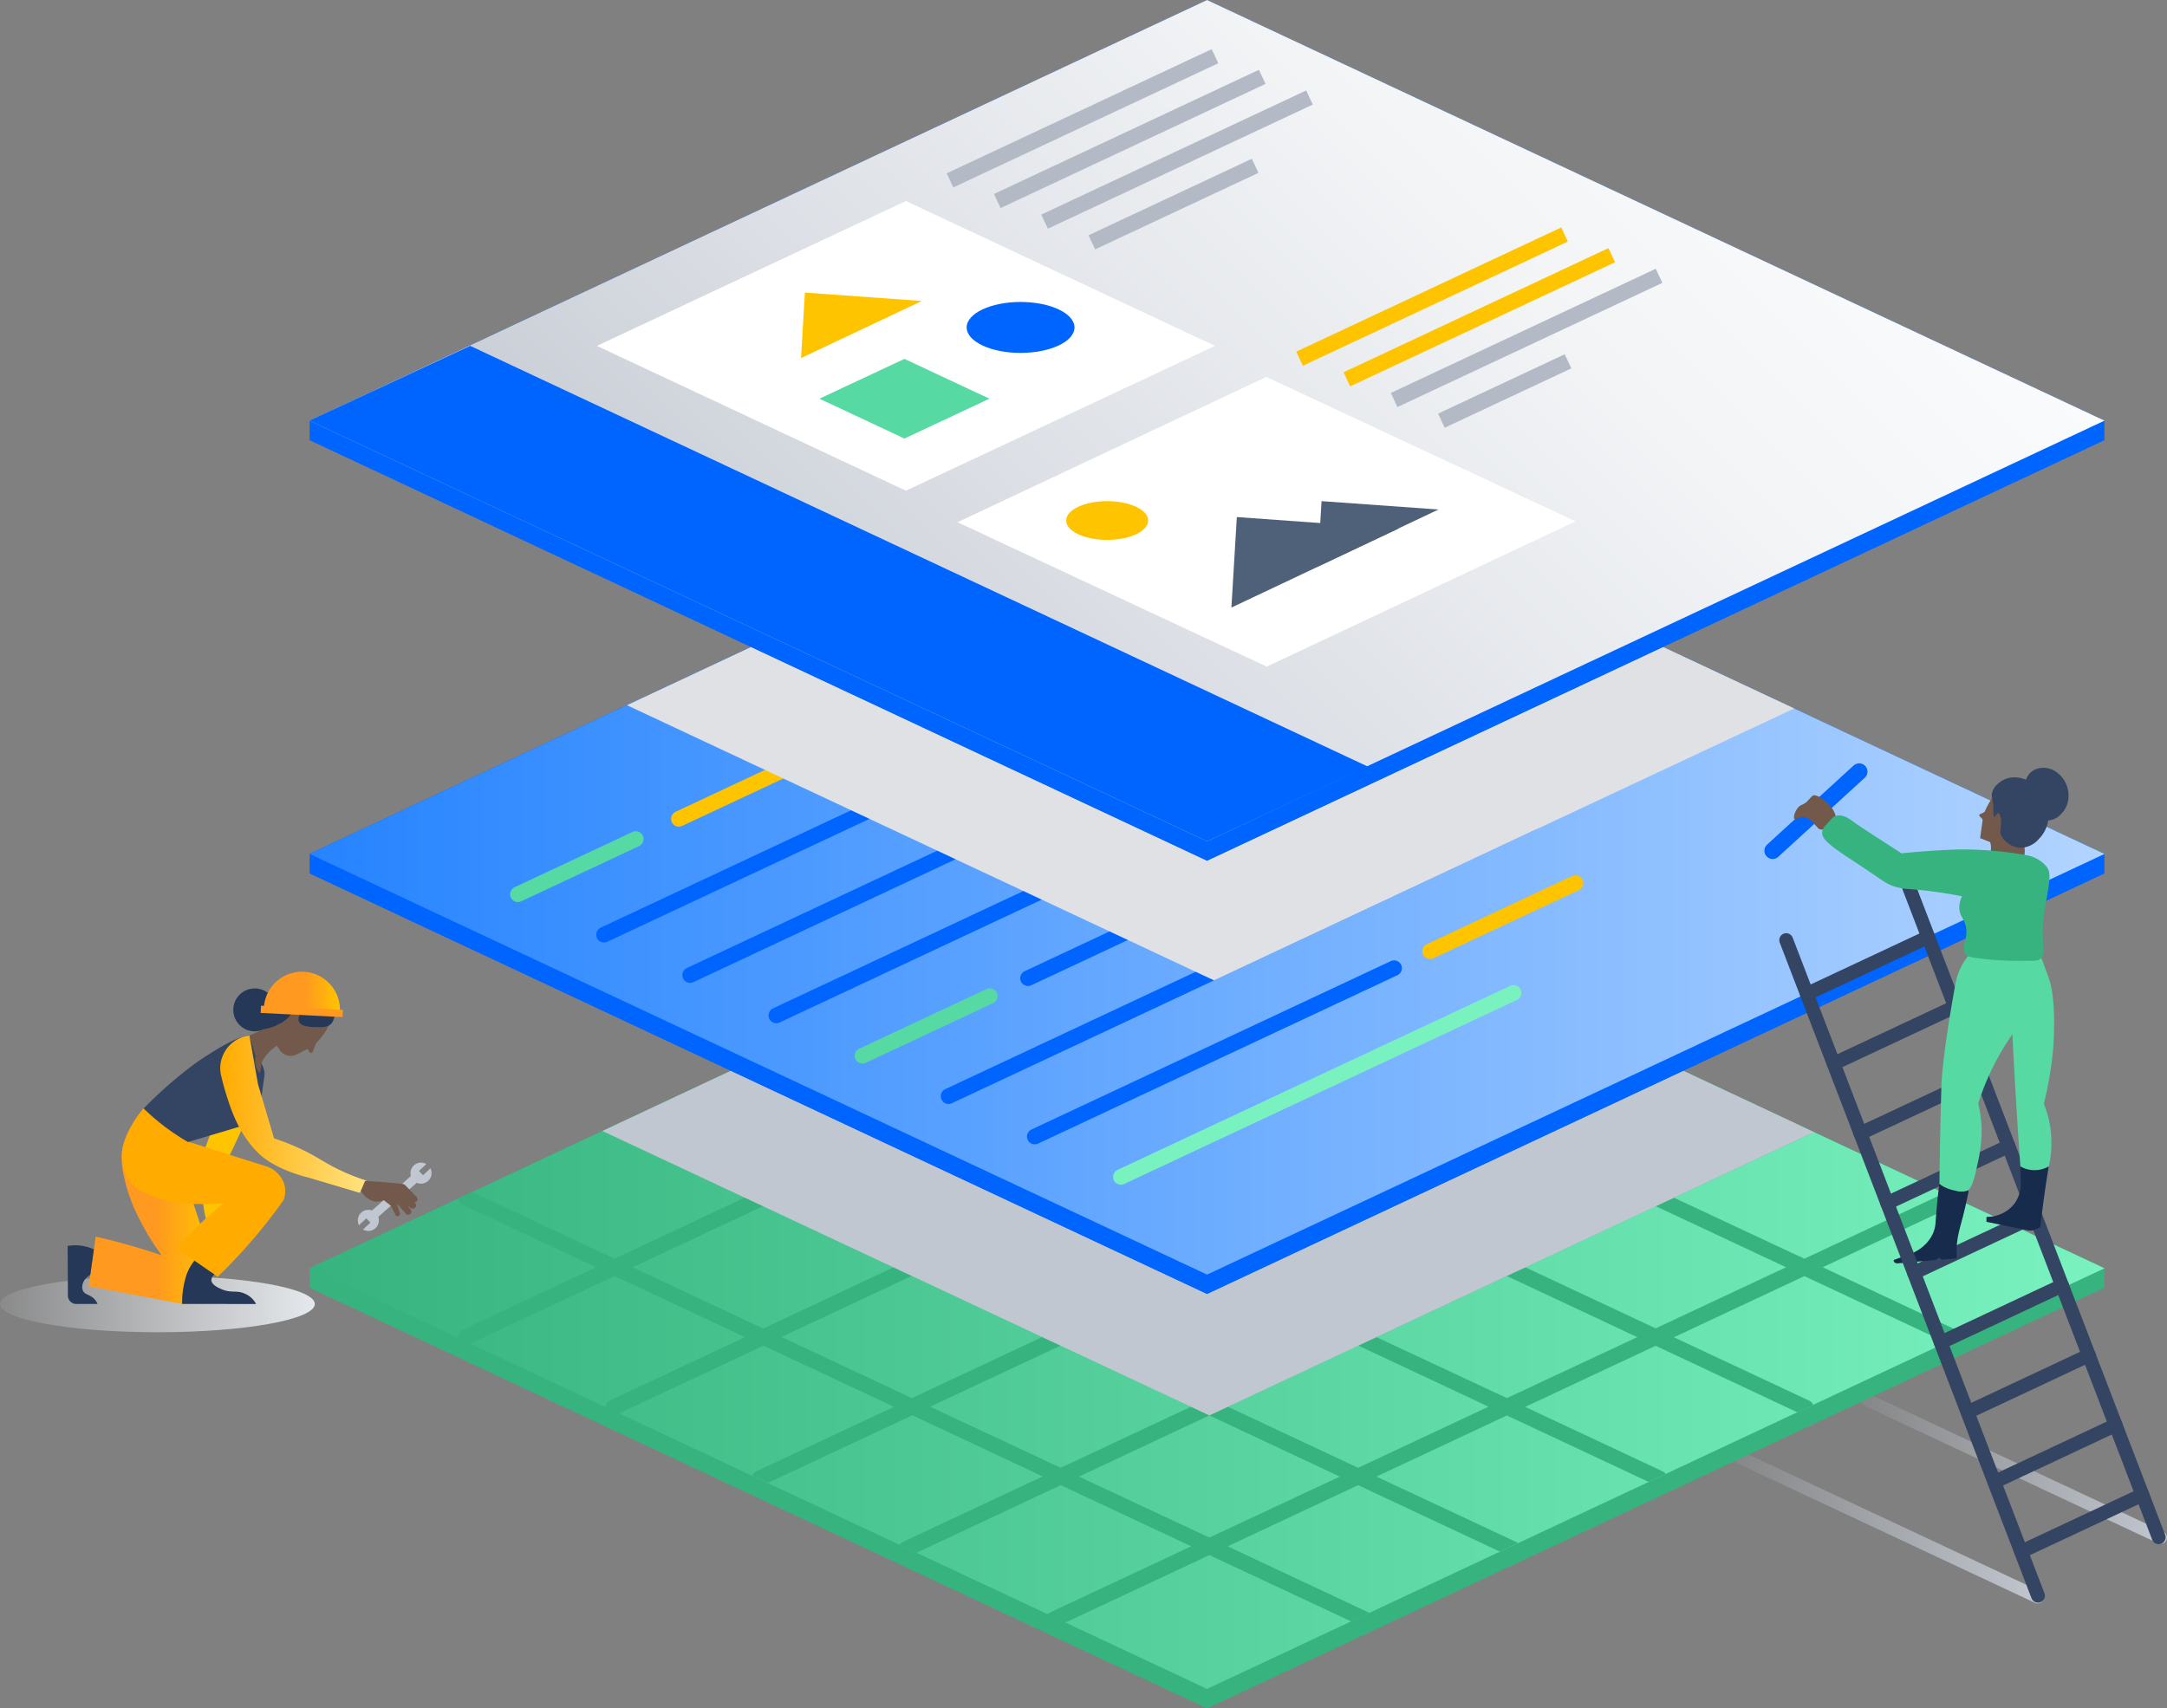 <svg xmlns="http://www.w3.org/2000/svg" xmlns:xlink="http://www.w3.org/1999/xlink" viewBox="0 0 507.73 400.38"><rect x="0" y="0" width="507.73" height="400.38" fill="#808080" stroke="none"/><defs><style>.cls-1{isolation:isolate;}.cls-17,.cls-2,.cls-21,.cls-22,.cls-23,.cls-24,.cls-28,.cls-3,.cls-32,.cls-34{fill:none;}.cls-2,.cls-21,.cls-22,.cls-23,.cls-24,.cls-3,.cls-32,.cls-34{stroke-linecap:round;}.cls-2,.cls-21,.cls-22,.cls-23,.cls-24,.cls-28,.cls-29,.cls-3,.cls-32,.cls-34{stroke-miterlimit:10;}.cls-2,.cls-3{stroke-width:2.97px;}.cls-18,.cls-2,.cls-25,.cls-3{mix-blend-mode:multiply;}.cls-2{stroke:url(#linear-gradient);}.cls-3{stroke:url(#linear-gradient-2);}.cls-18,.cls-4{fill:#c1c7d0;}.cls-5{fill:#253858;}.cls-6{fill:url(#linear-gradient-3);}.cls-29,.cls-7{fill:#ffc400;}.cls-8{fill:url(#linear-gradient-4);}.cls-9{fill:#ffab00;}.cls-10{fill:#344563;}.cls-11{fill:#72594b;}.cls-12{fill:url(#linear-gradient-5);}.cls-13{fill:url(#linear-gradient-6);}.cls-14{fill:#ff991f;}.cls-15{fill:#36b37e;}.cls-16{fill:url(#New_Gradient_Swatch_9);}.cls-19{fill:#0065ff;}.cls-20{fill:url(#New_Gradient_Swatch_16);}.cls-21{stroke:#79f2c0;}.cls-21,.cls-22,.cls-23,.cls-24,.cls-28,.cls-29{stroke-width:3.65px;}.cls-22,.cls-34{stroke:#0065ff;}.cls-23,.cls-29{stroke:#ffc400;}.cls-24{stroke:#57d9a3;}.cls-25{fill:#dfe1e5;}.cls-26{fill:url(#linear-gradient-7);}.cls-27{fill:#fff;}.cls-28{stroke:#b3bac5;}.cls-30{fill:#4f6079;}.cls-31{fill:#57d9a3;}.cls-32{stroke:#344563;stroke-width:3.25px;}.cls-33{fill:#172b4d;}.cls-34{stroke-width:3.88px;}</style><linearGradient id="linear-gradient" x1="406.15" y1="357.94" x2="478.91" y2="357.94" gradientUnits="userSpaceOnUse"><stop offset="0" stop-color="#c1c7d0" stop-opacity="0.1"/><stop offset="1" stop-color="#c1c7d0"/></linearGradient><linearGradient id="linear-gradient-2" x1="436.08" y1="344.24" x2="507.73" y2="344.24" xlink:href="#linear-gradient"/><linearGradient id="linear-gradient-3" y1="305.61" x2="73.76" y2="305.61" gradientUnits="userSpaceOnUse"><stop offset="0" stop-color="#e5e8ec" stop-opacity="0.1"/><stop offset="1" stop-color="#e5e8ec"/></linearGradient><linearGradient id="linear-gradient-4" x1="-2342.9" y1="282.7" x2="-2313.96" y2="282.7" gradientTransform="matrix(-1, 0, 0, 1, -2293.21, 0)" gradientUnits="userSpaceOnUse"><stop offset="0" stop-color="#ffc400"/><stop offset="0.45" stop-color="#ff991f"/></linearGradient><linearGradient id="linear-gradient-5" x1="-2379.13" y1="261.09" x2="-2344.83" y2="261.09" gradientTransform="matrix(-1, 0, 0, 1, -2293.21, 0)" gradientUnits="userSpaceOnUse"><stop offset="0" stop-color="#ffe380"/><stop offset="1" stop-color="#ffab00"/></linearGradient><linearGradient id="linear-gradient-6" x1="61.83" y1="232.43" x2="79.65" y2="232.43" gradientUnits="userSpaceOnUse"><stop offset="0.55" stop-color="#ff991f"/><stop offset="1" stop-color="#ffc400"/></linearGradient><linearGradient id="New_Gradient_Swatch_9" x1="72.52" y1="297.24" x2="493.09" y2="297.24" gradientUnits="userSpaceOnUse"><stop offset="0" stop-color="#36b37e"/><stop offset="1" stop-color="#79f2c0"/></linearGradient><linearGradient id="New_Gradient_Swatch_16" x1="72.52" y1="200.13" x2="493.09" y2="200.13" gradientUnits="userSpaceOnUse"><stop offset="0" stop-color="#2684ff"/><stop offset="1" stop-color="#b2d4ff"/></linearGradient><linearGradient id="linear-gradient-7" x1="177.66" y1="203.73" x2="387.95" y2="-6.56" gradientUnits="userSpaceOnUse"><stop offset="0" stop-color="#c1c7d0"/><stop offset="0.36" stop-color="#dcdfe5"/><stop offset="0.75" stop-color="#f2f4f6"/><stop offset="1" stop-color="#fafbfc"/></linearGradient></defs><title>Platform</title><g class="cls-1"><g id="Layer_2" data-name="Layer 2"><g id="Layer_1-2" data-name="Layer 1"><line class="cls-2" x1="407.63" y1="341.58" x2="477.43" y2="374.3"/><line class="cls-3" x1="437.56" y1="328.14" x2="506.24" y2="360.34"/><rect class="cls-4" x="91.14" y="273.12" width="2.1" height="15.06" transform="translate(241.07 25.5) rotate(48.45)"/><path class="cls-4" d="M84.11,287.15l1.72-1.62.95,1-1.72,1.62a2.47,2.47,0,1,0-.95-1Z"/><path class="cls-4" d="M100.84,273.81l-1.72,1.62-.95-1,1.72-1.62a2.47,2.47,0,1,0,.95,1Z"/><circle class="cls-5" cx="59.69" cy="236.68" r="5.03"/><ellipse class="cls-6" cx="36.88" cy="305.61" rx="36.88" ry="6.62"/><path class="cls-7" d="M47.41,270.85a44.54,44.54,0,0,0,2.22,19.65l2.87-.27c0-1,0-2.52.15-4.4.27-3.63.74-5,.86-7.83a29.93,29.93,0,0,0-.34-5.94q1.21-2.43,2.39-5c2.39-5.16,4.44-10.19,6.21-15a.94.94,0,0,0-.57-1.21l-5.68-2Z"/><path class="cls-8" d="M20.76,301.44l21.91,4.17a7,7,0,0,0,5.24-2,7.09,7.09,0,0,0,1.67-3.95,13.68,13.68,0,0,0-.46-5.53c-.08-.3-.15-.54-.19-.71-2.09-7.09-3.16-9.63-4.21-13.4-1.68-6-.87-5.72-2.08-8.86a26.18,26.18,0,0,0-9-11.41,24.59,24.59,0,0,0-2.83,4.08,16.9,16.9,0,0,0-2.09,5.23,15.16,15.16,0,0,0,.12,5.6A39.47,39.47,0,0,0,33,286.36a57,57,0,0,0,4.89,7.84c-2.73-.93-5.63-1.83-8.69-2.67q-3.49-1-6.78-1.7Z"/><path class="cls-9" d="M33.7,259.81a19.93,19.93,0,0,0-2.87,4.07c-1.26,2.36-2.84,5.34-2.08,8.94.13.61.6,4.12,3.73,5.91a26.6,26.6,0,0,0,2.79,1.43,27.54,27.54,0,0,0,4.34,1.36c4.91,1.08,12.35.53,12.84.5-1.62,1.25-3.32,2.68-5.05,4.31a71.77,71.77,0,0,0-6,6.29L51,299.23c2.45-2.35,5-5,7.6-8a124.43,124.43,0,0,0,7.86-10,6.07,6.07,0,0,0,.16-3.68,6.64,6.64,0,0,0-4.08-4.16L51.78,270l-8-2.55c-1.88-1.19-3.88-2.57-5.93-4.17C36.34,262.11,35,260.94,33.7,259.81Z"/><path class="cls-10" d="M58.19,263.44l-14.13,4.21a52.18,52.18,0,0,1-10.4-7.86,100.87,100.87,0,0,1,11.14-9.86c1.94-1.46,3.13-2.21,5.5-3.7,0,0,4.1-2.58,6.5-3.17l1.64-.4h0l3.22,7.47a4,4,0,0,1,.28,2.12l-1.15,8.14a3.63,3.63,0,0,1-2.61,3.05Z"/><path class="cls-11" d="M60.82,251.48a4.29,4.29,0,0,0,.33-2.06A9.11,9.11,0,0,1,63.66,246,8.72,8.72,0,0,1,65,245l-2.71-4-3.84,1.67,1.44,4.93a4.42,4.42,0,0,0,.94,3.89Z"/><path class="cls-5" d="M60,305.61a5.33,5.33,0,0,0-2.73-2.46c-1.93-.84-3.07,0-5.46-1.05-.67-.29-2.25-1-2.29-2.08a1.85,1.85,0,0,1,.72-1.34l-4.68-3.24a11.17,11.17,0,0,0-2.16,4.33,21.06,21.06,0,0,0-.73,5.83Z"/><path class="cls-5" d="M22,292.81a10.37,10.37,0,0,0-6.15-.8l.06,11.31a2.11,2.11,0,0,0,.5,1.64,2.05,2.05,0,0,0,1.23.64h5.22a3.89,3.89,0,0,0-.62-1c-1.07-1.26-2.36-1.08-2.83-2.14a2.33,2.33,0,0,1-.08-1.4,3.07,3.07,0,0,1,.67-1.3,4.44,4.44,0,0,1,1.16-1Z"/><path class="cls-11" d="M62.28,241.24l3.27,4.87a3.09,3.09,0,0,0,1.93,1.3h0a3.09,3.09,0,0,0,2-.27l2.62-1.32.44.76a.4.4,0,0,0,.72-.05l.84-2.1.86-.94a11.42,11.42,0,0,0,2.42-4.16h0a7.33,7.33,0,0,0-.71-6.09h0A7.33,7.33,0,0,0,71,229.77l-.46,0a3.88,3.88,0,0,0-1.52.18h0a7.33,7.33,0,0,0-5,6l-.22,1.63Z"/><path class="cls-12" d="M58.44,242.66l2,11.41,3.77,12.72A52.84,52.84,0,0,1,69.86,269c4.45,2,6.14,3.59,10.57,5.6a49.12,49.12,0,0,0,5.49,2.11l-1.62,2.86-12.2-3.64s-7.51-1.68-11.59-5.7c-4.64-4.56-6.52-10.43-7.81-14.75-.48-1.6-.79-3-1-3.89a7.73,7.73,0,0,1,6.73-8.89Z"/><path class="cls-11" d="M84.55,279.08a5,5,0,0,0,3.34,2.53,5.47,5.47,0,0,0,2.71-.6,12,12,0,0,0,3-1.73l3.08,2.32a.73.73,0,0,0,.82.05.71.71,0,0,0,.14-1.09L95,277.82a1.19,1.19,0,0,0-.75-.37l-3.59-.33-5.11-.37Z"/><path class="cls-11" d="M96,280.52,97.31,282a.76.76,0,0,1,0,1h0a.76.76,0,0,1-1,.15l-3.84-2.71-3,.1,1.25-1.82h3.1Z"/><path class="cls-11" d="M96.14,284.51a.73.73,0,0,1-1,0l-1.95-2.24-3.61-1.84.91-1.17L94.3,281l1.93,2.51A.73.73,0,0,1,96.14,284.51Z"/><path class="cls-11" d="M93.36,285a.54.54,0,0,1-.68-.25l-1.13-2.18-1.81-1.44.85-.87L93,282.1l.7,2.24A.54.54,0,0,1,93.36,285Z"/><path class="cls-5" d="M64.7,231.74c-1,1.62-.51,2.93-1.75,6.6a24.59,24.59,0,0,1-1.17,2.87,11.26,11.26,0,0,0,3.77-1.3,7.21,7.21,0,0,0,1.95-1.39c1.24-1.31,1.38-2.67,2.34-2.79a.88.88,0,0,1,.71.18c.62.64-1,2.28-.52,3.5s2.82,1.27,4,1.31c1.38,0,2.75.09,3.63-.84a4,4,0,0,0,.66-3.3c-.42-3.21-3.28-7.67-7.73-7.73A7.1,7.1,0,0,0,64.7,231.74Z"/><path class="cls-13" d="M61.83,236.2a8.91,8.91,0,1,1,17.81.91Z"/><rect class="cls-14" x="61.11" y="236.18" width="19.22" height="1.7" transform="translate(12.24 -3.31) rotate(2.94)"/><polygon class="cls-15" points="282.81 400.38 72.52 301.79 282.81 203.21 493.09 301.79 282.81 400.38"/><polygon class="cls-15" points="282.81 400.32 72.52 301.73 282.81 203.15 493.09 301.73 282.81 400.32"/><polygon class="cls-15" points="282.81 400.26 72.52 301.67 282.81 203.09 493.09 301.67 282.81 400.26"/><polygon class="cls-15" points="282.81 400.2 72.52 301.61 282.81 203.03 493.09 301.61 282.81 400.2"/><polygon class="cls-15" points="282.81 400.14 72.52 301.55 282.81 202.97 493.09 301.55 282.81 400.14"/><polygon class="cls-15" points="282.81 400.07 72.52 301.49 282.81 202.9 493.09 301.49 282.81 400.07"/><polygon class="cls-15" points="282.81 400.01 72.52 301.43 282.81 202.84 493.09 301.43 282.81 400.01"/><polygon class="cls-15" points="282.81 399.95 72.52 301.37 282.81 202.78 493.09 301.37 282.81 399.95"/><polygon class="cls-15" points="282.81 399.89 72.52 301.31 282.81 202.72 493.09 301.31 282.81 399.89"/><polygon class="cls-15" points="282.81 399.83 72.52 301.25 282.81 202.66 493.09 301.25 282.81 399.83"/><polygon class="cls-15" points="282.81 399.77 72.52 301.19 282.81 202.6 493.09 301.19 282.81 399.77"/><polygon class="cls-15" points="282.81 399.71 72.52 301.13 282.81 202.54 493.09 301.13 282.81 399.71"/><polygon class="cls-15" points="282.81 399.65 72.52 301.06 282.81 202.48 493.09 301.06 282.81 399.65"/><polygon class="cls-15" points="282.81 399.59 72.52 301 282.81 202.42 493.09 301 282.81 399.59"/><polygon class="cls-15" points="282.81 399.53 72.52 300.94 282.81 202.36 493.09 300.94 282.81 399.53"/><polygon class="cls-15" points="282.81 399.47 72.52 300.88 282.81 202.3 493.09 300.88 282.81 399.47"/><polygon class="cls-15" points="282.81 399.41 72.52 300.82 282.81 202.24 493.09 300.82 282.81 399.41"/><polygon class="cls-15" points="282.81 399.35 72.52 300.76 282.81 202.18 493.09 300.76 282.81 399.35"/><polygon class="cls-15" points="282.81 399.29 72.52 300.7 282.81 202.11 493.09 300.7 282.81 399.29"/><polygon class="cls-15" points="282.81 399.22 72.52 300.64 282.81 202.05 493.09 300.64 282.81 399.22"/><polygon class="cls-15" points="282.81 399.16 72.52 300.58 282.81 201.99 493.09 300.58 282.81 399.16"/><polygon class="cls-15" points="282.81 399.1 72.52 300.52 282.81 201.93 493.09 300.52 282.81 399.1"/><polygon class="cls-15" points="282.81 399.04 72.52 300.46 282.81 201.87 493.09 300.46 282.81 399.04"/><polygon class="cls-15" points="282.81 398.98 72.52 300.4 282.81 201.81 493.09 300.4 282.81 398.98"/><polygon class="cls-15" points="282.81 398.92 72.52 300.33 282.81 201.75 493.09 300.33 282.81 398.92"/><polygon class="cls-15" points="282.81 398.86 72.52 300.27 282.81 201.69 493.09 300.27 282.81 398.86"/><polygon class="cls-15" points="282.81 398.8 72.52 300.21 282.81 201.63 493.09 300.21 282.81 398.8"/><polygon class="cls-15" points="282.81 398.74 72.52 300.15 282.81 201.57 493.09 300.15 282.81 398.74"/><polygon class="cls-15" points="282.81 398.68 72.52 300.09 282.81 201.51 493.09 300.09 282.81 398.68"/><polygon class="cls-15" points="282.81 398.62 72.52 300.03 282.81 201.45 493.09 300.03 282.81 398.62"/><polygon class="cls-15" points="282.81 398.56 72.52 299.97 282.81 201.38 493.09 299.97 282.81 398.56"/><polygon class="cls-15" points="282.81 398.5 72.52 299.91 282.81 201.32 493.09 299.91 282.81 398.5"/><polygon class="cls-15" points="282.81 398.44 72.52 299.85 282.81 201.26 493.09 299.85 282.81 398.44"/><polygon class="cls-15" points="282.81 398.37 72.52 299.79 282.81 201.2 493.09 299.79 282.81 398.37"/><polygon class="cls-15" points="282.81 398.31 72.52 299.73 282.81 201.14 493.09 299.73 282.81 398.31"/><polygon class="cls-15" points="282.81 398.25 72.52 299.67 282.81 201.08 493.09 299.67 282.81 398.25"/><polygon class="cls-15" points="282.81 398.19 72.52 299.61 282.81 201.02 493.09 299.61 282.81 398.19"/><polygon class="cls-15" points="282.81 398.13 72.52 299.55 282.81 200.96 493.09 299.55 282.81 398.13"/><polygon class="cls-15" points="282.81 398.07 72.52 299.49 282.81 200.9 493.09 299.49 282.81 398.07"/><polygon class="cls-15" points="282.81 398.01 72.52 299.42 282.81 200.84 493.09 299.42 282.81 398.01"/><polygon class="cls-15" points="282.81 397.95 72.52 299.36 282.81 200.78 493.09 299.36 282.81 397.95"/><polygon class="cls-15" points="282.81 397.89 72.52 299.3 282.81 200.72 493.09 299.3 282.81 397.89"/><polygon class="cls-15" points="282.81 397.83 72.52 299.24 282.81 200.66 493.09 299.24 282.81 397.83"/><polygon class="cls-15" points="282.81 397.77 72.52 299.18 282.81 200.59 493.09 299.18 282.81 397.77"/><polygon class="cls-15" points="282.81 397.7 72.52 299.12 282.81 200.53 493.09 299.12 282.81 397.7"/><polygon class="cls-15" points="282.81 397.64 72.52 299.06 282.81 200.47 493.09 299.06 282.81 397.64"/><polygon class="cls-15" points="282.81 397.58 72.52 299 282.81 200.41 493.09 299 282.81 397.58"/><polygon class="cls-15" points="282.81 397.52 72.52 298.94 282.81 200.35 493.09 298.94 282.81 397.52"/><polygon class="cls-15" points="282.81 397.46 72.52 298.88 282.81 200.29 493.09 298.88 282.81 397.46"/><polygon class="cls-15" points="282.81 397.4 72.52 298.82 282.81 200.23 493.09 298.82 282.81 397.4"/><polygon class="cls-15" points="282.81 397.34 72.52 298.75 282.81 200.17 493.09 298.75 282.81 397.34"/><polygon class="cls-15" points="282.81 397.28 72.52 298.69 282.81 200.11 493.09 298.69 282.81 397.28"/><polygon class="cls-15" points="282.81 397.22 72.52 298.63 282.81 200.05 493.09 298.63 282.81 397.22"/><polygon class="cls-15" points="282.81 397.16 72.52 298.57 282.81 199.99 493.09 298.57 282.81 397.16"/><polygon class="cls-15" points="282.81 397.1 72.52 298.51 282.81 199.93 493.09 298.51 282.81 397.1"/><polygon class="cls-15" points="282.81 397.04 72.52 298.45 282.81 199.87 493.09 298.45 282.81 397.04"/><polygon class="cls-15" points="282.81 396.98 72.52 298.39 282.81 199.81 493.09 298.39 282.81 396.98"/><polygon class="cls-15" points="282.81 396.92 72.52 298.33 282.81 199.75 493.09 298.33 282.81 396.92"/><polygon class="cls-15" points="282.81 396.86 72.52 298.27 282.81 199.68 493.09 298.27 282.81 396.86"/><polygon class="cls-15" points="282.81 396.79 72.52 298.21 282.81 199.62 493.09 298.21 282.81 396.79"/><polygon class="cls-15" points="282.81 396.73 72.52 298.15 282.81 199.56 493.09 298.15 282.81 396.73"/><polygon class="cls-15" points="282.81 396.67 72.52 298.09 282.81 199.5 493.09 298.09 282.81 396.67"/><polygon class="cls-15" points="282.81 396.61 72.52 298.03 282.81 199.44 493.09 298.03 282.81 396.61"/><polygon class="cls-15" points="282.81 396.55 72.52 297.96 282.81 199.38 493.09 297.96 282.81 396.55"/><polygon class="cls-15" points="282.81 396.49 72.52 297.9 282.81 199.32 493.09 297.9 282.81 396.49"/><polygon class="cls-15" points="282.81 396.43 72.52 297.84 282.81 199.26 493.09 297.84 282.81 396.43"/><polygon class="cls-15" points="282.81 396.37 72.52 297.78 282.81 199.2 493.09 297.78 282.81 396.37"/><polygon class="cls-15" points="282.81 396.31 72.52 297.72 282.81 199.14 493.09 297.72 282.81 396.31"/><polygon class="cls-15" points="282.81 396.25 72.52 297.66 282.81 199.08 493.09 297.66 282.81 396.25"/><polygon class="cls-15" points="282.81 396.19 72.52 297.6 282.81 199.01 493.09 297.6 282.81 396.19"/><polygon class="cls-15" points="282.81 396.13 72.52 297.54 282.81 198.96 493.09 297.54 282.81 396.13"/><polygon class="cls-15" points="282.81 396.06 72.52 297.48 282.81 198.89 493.09 297.48 282.81 396.06"/><polygon class="cls-15" points="282.81 396 72.52 297.42 282.81 198.83 493.09 297.42 282.81 396"/><polygon class="cls-15" points="282.81 395.94 72.52 297.36 282.81 198.77 493.09 297.36 282.81 395.94"/><polygon class="cls-15" points="282.81 395.88 72.52 297.3 282.81 198.71 493.09 297.3 282.81 395.88"/><polygon class="cls-15" points="282.81 395.82 72.52 297.24 282.81 198.65 493.09 297.24 282.81 395.82"/><polygon id="_Path_" data-name="&lt;Path&gt;" class="cls-16" points="282.81 395.82 72.52 297.24 282.81 198.65 493.09 297.24 282.81 395.82"/><polygon class="cls-17" points="178.8 282.71 148.25 297.04 178.8 311.37 209.36 297.04 178.8 282.71"/><polygon class="cls-17" points="357.36 297.04 387.91 311.37 418.47 297.04 387.91 282.71 357.36 297.04"/><polygon class="cls-17" points="353.06 295.03 383.62 280.7 353.06 266.37 322.5 280.7 353.06 295.03"/><polygon class="cls-17" points="279.06 264.36 248.51 250.03 217.95 264.36 248.51 278.69 279.06 264.36"/><polygon class="cls-17" points="213.65 299.05 183.1 313.38 213.65 327.7 244.21 313.38 213.65 299.05"/><polygon class="cls-17" points="248.51 315.39 217.95 329.72 248.51 344.05 279.06 329.72 248.51 315.39"/><polygon class="cls-17" points="287.65 329.72 318.21 344.05 348.77 329.72 318.21 315.39 287.65 329.72"/><polygon class="cls-17" points="322.5 313.38 353.06 327.7 383.62 313.38 353.06 299.05 322.5 313.38"/><polygon class="cls-17" points="252.8 346.06 283.36 360.38 313.92 346.06 283.36 331.73 252.8 346.06"/><polygon class="cls-17" points="244.21 280.7 213.66 266.37 183.1 280.7 213.65 295.03 244.21 280.7"/><polygon class="cls-17" points="217.95 297.04 248.51 311.37 279.06 297.04 248.51 282.71 217.95 297.04"/><polygon class="cls-17" points="313.92 280.7 283.36 266.37 252.8 280.7 283.36 295.03 313.92 280.7"/><polygon class="cls-17" points="313.92 313.38 283.36 299.05 252.8 313.38 283.36 327.71 313.92 313.38"/><polygon class="cls-17" points="313.92 248.02 283.36 233.7 252.8 248.02 283.36 262.35 313.92 248.02"/><polygon class="cls-17" points="318.21 278.69 348.77 264.36 318.21 250.03 287.65 264.36 318.21 278.69"/><polygon class="cls-17" points="348.77 297.04 318.21 282.71 287.65 297.04 318.21 311.37 348.77 297.04"/><path class="cls-15" d="M456,314.63l3.28-1.54a1.82,1.82,0,0,0-1-1.43L427.06,297l31.18-14.62a1.81,1.81,0,0,0,1-1.07l-3.62-1.7L422.76,295,392.21,280.7l31.7-14.86a1.81,1.81,0,0,0,.77-.68l-4-1.85-32.81,15.38-30.56-14.33,32.21-15.1a1.8,1.8,0,0,0,.48-.33l-4.18-2-32.81,15.38L322.5,248l32.73-15.34.07,0-4.28-2L318.21,246l-30.56-14.33,32.81-15.38-4.29-2-32.81,15.38L250,214l-4.28,2,.1.06,33.24,15.58L248.51,246l-33.36-15.64-4.16,2a1.8,1.8,0,0,0,.5.36L244.21,248l-30.56,14.33L180.3,246.71l-3.93,1.84a1.81,1.81,0,0,0,.78.71l32.21,15.1L178.8,278.69,145.44,263l-3.59,1.68a1.81,1.81,0,0,0,1,1.11l31.7,14.86L144,295l-33.36-15.64-3.16,1.48a1.81,1.81,0,0,0,1,1.55L139.66,297l-31.18,14.62a1.82,1.82,0,0,0-1,2l2.72,1.27L144,299.05l30.56,14.33-31.7,14.86a1.81,1.81,0,0,0-1,1.46l3.25,1.52,33.78-15.84,30.56,14.33-32.21,15.1a1.82,1.82,0,0,0-.94,1l3.67,1.72,33.78-15.84,30.56,14.33L211.49,361.4a1.8,1.8,0,0,0-.74.64l4,1.87,33.78-15.84,30.56,14.33L245.82,378a1.8,1.8,0,0,0-.44.3l4.19,2,33.78-15.84L316.58,380l4.29-2L287.65,362.4l30.56-14.33,33.22,15.58,4.21-2a1.81,1.81,0,0,0-.41-.27L322.5,346.06l30.56-14.33,33.22,15.58,4-1.87a1.8,1.8,0,0,0-.72-.61l-32.21-15.1,30.56-14.33L421.14,331l3.69-1.73a1.81,1.81,0,0,0-.93-1l-31.7-14.86,30.56-14.33ZM383.62,280.7,353.06,295,322.5,280.7l30.56-14.33ZM279.06,297l-30.56,14.33L217.95,297l30.56-14.33ZM252.8,280.7l30.56-14.33,30.56,14.33L283.36,295Zm30.56,18.35,30.56,14.33-30.56,14.33L252.8,313.38Zm4.29-2,30.56-14.33L348.77,297l-30.56,14.33Zm61.12-32.68-30.56,14.33-30.56-14.33L318.21,250ZM283.36,233.7,313.92,248l-30.56,14.33L252.8,248ZM248.51,250l30.56,14.33-30.56,14.33-30.56-14.33Zm-34.85,16.34,30.56,14.33L213.65,295,183.1,280.7ZM148.25,297l30.56-14.33L209.36,297,178.8,311.37Zm34.85,16.34,30.56-14.33,30.56,14.33-30.56,14.33Zm34.85,16.34,30.56-14.33,30.56,14.33L248.51,344Zm65.41,30.67L252.8,346.06l30.56-14.33,30.56,14.33ZM318.21,344l-30.56-14.33,30.56-14.33,30.56,14.33Zm34.85-16.34L322.5,313.38l30.56-14.33,30.56,14.33Zm34.85-16.34L357.36,297l30.56-14.33L418.47,297Z"/><polygon class="cls-18" points="141.14 265.06 283.36 331.73 425.02 265.33 282.81 198.65 141.14 265.06"/><polygon class="cls-19" points="282.81 303.27 72.52 204.69 282.81 106.1 493.09 204.69 282.81 303.27"/><polygon class="cls-19" points="282.81 303.21 72.52 204.63 282.81 106.04 493.09 204.63 282.81 303.21"/><polygon class="cls-19" points="282.81 303.15 72.52 204.57 282.81 105.98 493.09 204.57 282.81 303.15"/><polygon class="cls-19" points="282.81 303.09 72.52 204.51 282.81 105.92 493.09 204.51 282.81 303.09"/><polygon class="cls-19" points="282.81 303.03 72.52 204.45 282.81 105.86 493.09 204.45 282.81 303.03"/><polygon class="cls-19" points="282.81 302.97 72.52 204.38 282.81 105.8 493.09 204.38 282.81 302.97"/><polygon class="cls-19" points="282.81 302.91 72.52 204.32 282.81 105.74 493.09 204.32 282.81 302.91"/><polygon class="cls-19" points="282.81 302.85 72.52 204.26 282.81 105.68 493.09 204.26 282.81 302.85"/><polygon class="cls-19" points="282.81 302.79 72.52 204.2 282.81 105.62 493.09 204.2 282.81 302.79"/><polygon class="cls-19" points="282.81 302.73 72.52 204.14 282.81 105.56 493.09 204.14 282.81 302.73"/><polygon class="cls-19" points="282.81 302.67 72.52 204.08 282.81 105.5 493.09 204.08 282.81 302.67"/><polygon class="cls-19" points="282.81 302.61 72.52 204.02 282.81 105.44 493.09 204.02 282.81 302.61"/><polygon class="cls-19" points="282.81 302.55 72.52 203.96 282.81 105.37 493.09 203.96 282.81 302.55"/><polygon class="cls-19" points="282.81 302.49 72.52 203.9 282.81 105.31 493.09 203.9 282.81 302.49"/><polygon class="cls-19" points="282.81 302.42 72.52 203.84 282.81 105.25 493.09 203.84 282.81 302.42"/><polygon class="cls-19" points="282.81 302.36 72.52 203.78 282.81 105.19 493.09 203.78 282.81 302.36"/><polygon class="cls-19" points="282.81 302.3 72.52 203.72 282.81 105.13 493.09 203.72 282.81 302.3"/><polygon class="cls-19" points="282.81 302.24 72.52 203.66 282.81 105.07 493.09 203.66 282.81 302.24"/><polygon class="cls-19" points="282.81 302.18 72.52 203.59 282.81 105.01 493.09 203.59 282.81 302.18"/><polygon class="cls-19" points="282.81 302.12 72.52 203.53 282.81 104.95 493.09 203.53 282.81 302.12"/><polygon class="cls-19" points="282.81 302.06 72.52 203.47 282.81 104.89 493.09 203.47 282.81 302.06"/><polygon class="cls-19" points="282.81 302 72.52 203.41 282.81 104.83 493.09 203.41 282.81 302"/><polygon class="cls-19" points="282.81 301.94 72.52 203.35 282.81 104.77 493.09 203.35 282.81 301.94"/><polygon class="cls-19" points="282.81 301.88 72.52 203.29 282.81 104.71 493.09 203.29 282.81 301.88"/><polygon class="cls-19" points="282.81 301.82 72.52 203.23 282.81 104.64 493.09 203.23 282.81 301.82"/><polygon class="cls-19" points="282.81 301.75 72.52 203.17 282.81 104.58 493.09 203.17 282.81 301.75"/><polygon class="cls-19" points="282.81 301.69 72.52 203.11 282.81 104.52 493.09 203.11 282.81 301.69"/><polygon class="cls-19" points="282.81 301.63 72.52 203.05 282.81 104.46 493.09 203.05 282.81 301.63"/><polygon class="cls-19" points="282.81 301.57 72.52 202.99 282.81 104.4 493.09 202.99 282.81 301.57"/><polygon class="cls-19" points="282.81 301.51 72.52 202.93 282.81 104.34 493.09 202.93 282.81 301.51"/><polygon class="cls-19" points="282.81 301.45 72.52 202.87 282.81 104.28 493.09 202.87 282.81 301.45"/><polygon class="cls-19" points="282.81 301.39 72.52 202.81 282.81 104.22 493.09 202.81 282.81 301.39"/><polygon class="cls-19" points="282.81 301.33 72.52 202.75 282.81 104.16 493.09 202.75 282.81 301.33"/><polygon class="cls-19" points="282.81 301.27 72.52 202.68 282.81 104.1 493.09 202.68 282.81 301.27"/><polygon class="cls-19" points="282.81 301.21 72.52 202.62 282.81 104.04 493.09 202.62 282.81 301.21"/><polygon class="cls-19" points="282.81 301.15 72.52 202.56 282.81 103.98 493.09 202.56 282.81 301.15"/><polygon class="cls-19" points="282.81 301.09 72.52 202.5 282.81 103.92 493.09 202.5 282.81 301.09"/><polygon class="cls-19" points="282.81 301.03 72.52 202.44 282.81 103.86 493.09 202.44 282.81 301.03"/><polygon class="cls-19" points="282.81 300.96 72.52 202.38 282.81 103.8 493.09 202.38 282.81 300.96"/><polygon class="cls-19" points="282.81 300.9 72.52 202.32 282.81 103.73 493.09 202.32 282.81 300.9"/><polygon class="cls-19" points="282.81 300.84 72.52 202.26 282.81 103.67 493.09 202.26 282.81 300.84"/><polygon class="cls-19" points="282.81 300.78 72.52 202.2 282.81 103.61 493.09 202.2 282.81 300.78"/><polygon class="cls-19" points="282.81 300.72 72.52 202.14 282.81 103.55 493.09 202.14 282.81 300.72"/><polygon class="cls-19" points="282.81 300.66 72.52 202.08 282.81 103.49 493.09 202.08 282.81 300.66"/><polygon class="cls-19" points="282.81 300.6 72.52 202.01 282.81 103.43 493.09 202.01 282.81 300.6"/><polygon class="cls-19" points="282.81 300.54 72.52 201.96 282.81 103.37 493.09 201.96 282.81 300.54"/><polygon class="cls-19" points="282.81 300.48 72.52 201.89 282.81 103.31 493.09 201.89 282.81 300.48"/><polygon class="cls-19" points="282.81 300.42 72.52 201.83 282.81 103.25 493.09 201.83 282.81 300.42"/><polygon class="cls-19" points="282.81 300.36 72.52 201.77 282.81 103.19 493.09 201.77 282.81 300.36"/><polygon class="cls-19" points="282.81 300.3 72.52 201.71 282.81 103.13 493.09 201.71 282.81 300.3"/><polygon class="cls-19" points="282.81 300.24 72.52 201.65 282.81 103.06 493.09 201.65 282.81 300.24"/><polygon class="cls-19" points="282.81 300.18 72.52 201.59 282.81 103 493.09 201.59 282.81 300.18"/><polygon class="cls-19" points="282.81 300.12 72.52 201.53 282.81 102.94 493.09 201.53 282.81 300.12"/><polygon class="cls-19" points="282.81 300.05 72.52 201.47 282.81 102.88 493.09 201.47 282.81 300.05"/><polygon class="cls-19" points="282.81 299.99 72.52 201.41 282.81 102.82 493.09 201.41 282.81 299.99"/><polygon class="cls-19" points="282.81 299.93 72.52 201.35 282.81 102.76 493.09 201.35 282.81 299.93"/><polygon class="cls-19" points="282.81 299.87 72.52 201.29 282.81 102.7 493.09 201.29 282.81 299.87"/><polygon class="cls-19" points="282.81 299.81 72.52 201.22 282.81 102.64 493.09 201.22 282.81 299.81"/><polygon class="cls-19" points="282.81 299.75 72.52 201.16 282.81 102.58 493.09 201.16 282.81 299.75"/><polygon class="cls-19" points="282.81 299.69 72.52 201.1 282.81 102.52 493.09 201.1 282.81 299.69"/><polygon class="cls-19" points="282.81 299.63 72.52 201.04 282.81 102.46 493.09 201.04 282.81 299.63"/><polygon class="cls-19" points="282.81 299.57 72.52 200.98 282.81 102.4 493.09 200.98 282.81 299.57"/><polygon class="cls-19" points="282.81 299.51 72.52 200.92 282.81 102.34 493.09 200.92 282.81 299.51"/><polygon class="cls-19" points="282.81 299.45 72.52 200.86 282.81 102.28 493.09 200.86 282.81 299.45"/><polygon class="cls-19" points="282.81 299.39 72.52 200.8 282.81 102.22 493.09 200.8 282.81 299.39"/><polygon class="cls-19" points="282.81 299.32 72.52 200.74 282.81 102.15 493.09 200.74 282.81 299.32"/><polygon class="cls-19" points="282.81 299.26 72.52 200.68 282.81 102.09 493.09 200.68 282.81 299.26"/><polygon class="cls-19" points="282.81 299.2 72.52 200.62 282.81 102.03 493.09 200.62 282.81 299.2"/><polygon class="cls-19" points="282.81 299.14 72.52 200.56 282.81 101.97 493.09 200.56 282.81 299.14"/><polygon class="cls-19" points="282.81 299.08 72.52 200.5 282.81 101.91 493.09 200.5 282.81 299.08"/><polygon class="cls-19" points="282.81 299.02 72.52 200.44 282.81 101.85 493.09 200.44 282.81 299.02"/><polygon class="cls-19" points="282.81 298.96 72.52 200.38 282.81 101.79 493.09 200.38 282.81 298.96"/><polygon class="cls-19" points="282.81 298.9 72.52 200.31 282.81 101.73 493.09 200.31 282.81 298.9"/><polygon class="cls-19" points="282.81 298.84 72.52 200.25 282.81 101.67 493.09 200.25 282.81 298.84"/><polygon class="cls-19" points="282.81 298.78 72.52 200.19 282.81 101.61 493.09 200.19 282.81 298.78"/><polygon class="cls-19" points="282.81 298.72 72.52 200.13 282.81 101.55 493.09 200.13 282.81 298.72"/><polygon id="_Path_2" data-name="&lt;Path&gt;" class="cls-20" points="282.81 298.72 72.52 200.13 282.81 101.55 493.09 200.13 282.81 298.72"/><line class="cls-21" x1="354.63" y1="232.7" x2="262.62" y2="275.83"/><line class="cls-22" x1="326.64" y1="226.9" x2="242.44" y2="266.37"/><line class="cls-23" x1="369.15" y1="206.96" x2="335.07" y2="222.94"/><line class="cls-22" x1="359.33" y1="192.64" x2="222.25" y2="256.91"/><line class="cls-22" x1="359.94" y1="153.77" x2="330.79" y2="167.44"/><line class="cls-24" x1="231.92" y1="233.45" x2="202.07" y2="247.44"/><line class="cls-22" x1="293.47" y1="204.6" x2="240.86" y2="229.26"/><line class="cls-22" x1="320.45" y1="173.02" x2="181.89" y2="237.98"/><line class="cls-22" x1="276.63" y1="174.64" x2="161.7" y2="228.52"/><line class="cls-22" x1="259.41" y1="163.79" x2="141.52" y2="219.06"/><line class="cls-24" x1="148.97" y1="196.64" x2="121.34" y2="209.59"/><line class="cls-23" x1="186.43" y1="179.08" x2="159.06" y2="191.91"/><polygon class="cls-25" points="146.89 165.27 284.46 229.77 420.38 166.04 282.81 101.55 146.89 165.27"/><polygon class="cls-19" points="282.81 201.73 72.52 103.14 282.81 4.56 493.09 103.14 282.81 201.73"/><polygon class="cls-19" points="282.81 201.67 72.52 103.08 282.81 4.5 493.09 103.08 282.81 201.67"/><polygon class="cls-19" points="282.81 201.61 72.52 103.02 282.81 4.44 493.09 103.02 282.81 201.61"/><polygon class="cls-19" points="282.81 201.55 72.52 102.96 282.81 4.38 493.09 102.96 282.81 201.55"/><polygon class="cls-19" points="282.81 201.49 72.52 102.9 282.81 4.31 493.09 102.9 282.81 201.49"/><polygon class="cls-19" points="282.81 201.42 72.52 102.84 282.81 4.25 493.09 102.84 282.81 201.42"/><polygon class="cls-19" points="282.81 201.36 72.52 102.78 282.81 4.19 493.09 102.78 282.81 201.36"/><polygon class="cls-19" points="282.81 201.3 72.52 102.72 282.81 4.13 493.09 102.72 282.81 201.3"/><polygon class="cls-19" points="282.81 201.24 72.52 102.66 282.81 4.07 493.09 102.66 282.81 201.24"/><polygon class="cls-19" points="282.81 201.18 72.52 102.6 282.81 4.01 493.09 102.6 282.81 201.18"/><polygon class="cls-19" points="282.81 201.12 72.52 102.53 282.81 3.95 493.09 102.53 282.81 201.12"/><polygon class="cls-19" points="282.81 201.06 72.52 102.47 282.81 3.89 493.09 102.47 282.81 201.06"/><polygon class="cls-19" points="282.81 201 72.52 102.41 282.81 3.83 493.09 102.41 282.81 201"/><polygon class="cls-19" points="282.81 200.94 72.52 102.35 282.81 3.77 493.09 102.35 282.81 200.94"/><polygon class="cls-19" points="282.81 200.88 72.52 102.29 282.81 3.71 493.09 102.29 282.81 200.88"/><polygon class="cls-19" points="282.81 200.82 72.52 102.23 282.81 3.65 493.09 102.23 282.81 200.82"/><polygon class="cls-19" points="282.81 200.76 72.52 102.17 282.81 3.58 493.09 102.17 282.81 200.76"/><polygon class="cls-19" points="282.81 200.69 72.52 102.11 282.81 3.52 493.09 102.11 282.81 200.69"/><polygon class="cls-19" points="282.81 200.63 72.52 102.05 282.81 3.46 493.09 102.05 282.81 200.63"/><polygon class="cls-19" points="282.81 200.57 72.52 101.99 282.81 3.4 493.09 101.99 282.81 200.57"/><polygon class="cls-19" points="282.81 200.51 72.52 101.93 282.81 3.34 493.09 101.93 282.81 200.51"/><polygon class="cls-19" points="282.81 200.45 72.52 101.87 282.81 3.28 493.09 101.87 282.81 200.45"/><polygon class="cls-19" points="282.81 200.39 72.52 101.81 282.81 3.22 493.09 101.81 282.81 200.39"/><polygon class="cls-19" points="282.81 200.33 72.52 101.75 282.81 3.16 493.09 101.75 282.81 200.33"/><polygon class="cls-19" points="282.81 200.27 72.52 101.68 282.81 3.1 493.09 101.68 282.81 200.27"/><polygon class="cls-19" points="282.81 200.21 72.52 101.62 282.81 3.04 493.09 101.62 282.81 200.21"/><polygon class="cls-19" points="282.81 200.15 72.52 101.56 282.81 2.98 493.09 101.56 282.81 200.15"/><polygon class="cls-19" points="282.81 200.09 72.52 101.5 282.81 2.92 493.09 101.5 282.81 200.09"/><polygon class="cls-19" points="282.81 200.03 72.52 101.44 282.81 2.86 493.09 101.44 282.81 200.03"/><polygon class="cls-19" points="282.81 199.97 72.52 101.38 282.81 2.79 493.09 101.38 282.81 199.97"/><polygon class="cls-19" points="282.81 199.91 72.52 101.32 282.81 2.73 493.09 101.32 282.81 199.91"/><polygon class="cls-19" points="282.81 199.84 72.52 101.26 282.81 2.67 493.09 101.26 282.81 199.84"/><polygon class="cls-19" points="282.81 199.78 72.52 101.2 282.81 2.61 493.09 101.2 282.81 199.78"/><polygon class="cls-19" points="282.81 199.72 72.52 101.14 282.81 2.55 493.09 101.14 282.81 199.72"/><polygon class="cls-19" points="282.81 199.66 72.52 101.08 282.81 2.49 493.09 101.08 282.81 199.66"/><polygon class="cls-19" points="282.81 199.6 72.52 101.02 282.81 2.43 493.09 101.02 282.81 199.6"/><polygon class="cls-19" points="282.81 199.54 72.52 100.95 282.81 2.37 493.09 100.95 282.81 199.54"/><polygon class="cls-19" points="282.81 199.48 72.52 100.89 282.81 2.31 493.09 100.89 282.81 199.48"/><polygon class="cls-19" points="282.81 199.42 72.52 100.83 282.81 2.25 493.09 100.83 282.81 199.42"/><polygon class="cls-19" points="282.81 199.36 72.52 100.77 282.81 2.19 493.09 100.77 282.81 199.36"/><polygon class="cls-19" points="282.81 199.3 72.52 100.71 282.81 2.13 493.09 100.71 282.81 199.3"/><polygon class="cls-19" points="282.81 199.24 72.52 100.65 282.81 2.07 493.09 100.65 282.81 199.24"/><polygon class="cls-19" points="282.81 199.18 72.52 100.59 282.81 2 493.09 100.59 282.81 199.18"/><polygon class="cls-19" points="282.81 199.12 72.52 100.53 282.81 1.94 493.09 100.53 282.81 199.12"/><polygon class="cls-19" points="282.81 199.06 72.52 100.47 282.81 1.88 493.09 100.47 282.81 199.06"/><polygon class="cls-19" points="282.81 198.99 72.52 100.41 282.81 1.82 493.09 100.41 282.81 198.99"/><polygon class="cls-19" points="282.81 198.93 72.52 100.35 282.81 1.76 493.09 100.35 282.81 198.93"/><polygon class="cls-19" points="282.81 198.87 72.52 100.29 282.81 1.7 493.09 100.29 282.81 198.87"/><polygon class="cls-19" points="282.81 198.81 72.52 100.23 282.81 1.64 493.09 100.23 282.81 198.81"/><polygon class="cls-19" points="282.81 198.75 72.52 100.17 282.81 1.58 493.09 100.17 282.81 198.75"/><polygon class="cls-19" points="282.81 198.69 72.52 100.11 282.81 1.52 493.09 100.11 282.81 198.69"/><polygon class="cls-19" points="282.81 198.63 72.52 100.04 282.81 1.46 493.09 100.04 282.81 198.63"/><polygon class="cls-19" points="282.81 198.57 72.52 99.98 282.81 1.4 493.09 99.98 282.81 198.57"/><polygon class="cls-19" points="282.81 198.51 72.52 99.92 282.81 1.34 493.09 99.92 282.81 198.51"/><polygon class="cls-19" points="282.81 198.45 72.52 99.86 282.81 1.28 493.09 99.86 282.81 198.45"/><polygon class="cls-19" points="282.81 198.39 72.52 99.8 282.81 1.22 493.09 99.8 282.81 198.39"/><polygon class="cls-19" points="282.81 198.32 72.52 99.74 282.81 1.16 493.09 99.74 282.81 198.32"/><polygon class="cls-19" points="282.81 198.26 72.52 99.68 282.81 1.09 493.09 99.68 282.81 198.26"/><polygon class="cls-19" points="282.81 198.2 72.52 99.62 282.81 1.03 493.09 99.62 282.81 198.2"/><polygon class="cls-19" points="282.81 198.14 72.52 99.56 282.81 0.97 493.09 99.56 282.81 198.14"/><polygon class="cls-19" points="282.81 198.08 72.52 99.5 282.81 0.91 493.09 99.5 282.81 198.08"/><polygon class="cls-19" points="282.81 198.02 72.52 99.44 282.81 0.85 493.09 99.44 282.81 198.02"/><polygon class="cls-19" points="282.81 197.96 72.52 99.38 282.81 0.79 493.09 99.38 282.81 197.96"/><polygon class="cls-19" points="282.81 197.9 72.52 99.31 282.81 0.73 493.09 99.31 282.81 197.9"/><polygon class="cls-19" points="282.81 197.84 72.52 99.25 282.81 0.67 493.09 99.25 282.81 197.84"/><polygon class="cls-19" points="282.81 197.78 72.52 99.19 282.81 0.61 493.09 99.19 282.81 197.78"/><polygon class="cls-19" points="282.81 197.72 72.52 99.13 282.81 0.55 493.09 99.13 282.81 197.72"/><polygon class="cls-19" points="282.81 197.66 72.52 99.07 282.81 0.49 493.09 99.07 282.81 197.66"/><polygon class="cls-19" points="282.81 197.6 72.52 99.01 282.81 0.42 493.09 99.01 282.81 197.6"/><polygon class="cls-19" points="282.81 197.53 72.52 98.95 282.81 0.36 493.09 98.95 282.81 197.53"/><polygon class="cls-19" points="282.81 197.47 72.52 98.89 282.81 0.3 493.09 98.89 282.81 197.47"/><polygon class="cls-19" points="282.81 197.41 72.52 98.83 282.81 0.24 493.09 98.83 282.81 197.41"/><polygon class="cls-19" points="282.81 197.35 72.52 98.77 282.81 0.18 493.09 98.77 282.81 197.35"/><polygon class="cls-19" points="282.81 197.29 72.52 98.71 282.81 0.12 493.09 98.71 282.81 197.29"/><polygon class="cls-19" points="282.81 197.23 72.52 98.65 282.81 0.06 493.09 98.65 282.81 197.23"/><polygon class="cls-19" points="282.81 197.17 72.52 98.58 282.81 0 493.09 98.58 282.81 197.17"/><polygon class="cls-26" points="282.81 197.17 72.52 98.58 282.81 0 493.09 98.58 282.81 197.17"/><polygon class="cls-27" points="212.26 115 139.86 81.06 212.26 47.11 284.67 81.06 212.26 115"/><line class="cls-28" x1="222.59" y1="42.27" x2="284.67" y2="13.17"/><line class="cls-28" x1="233.67" y1="47.11" x2="295.74" y2="18.01"/><line class="cls-28" x1="244.74" y1="51.95" x2="306.82" y2="22.85"/><line class="cls-28" x1="255.82" y1="56.79" x2="294.08" y2="38.86"/><line class="cls-29" x1="304.49" y1="84.06" x2="366.57" y2="54.96"/><line class="cls-29" x1="315.57" y1="88.9" x2="377.64" y2="59.8"/><line class="cls-28" x1="326.64" y1="93.75" x2="388.72" y2="64.64"/><line class="cls-28" x1="337.72" y1="98.59" x2="367.39" y2="84.68"/><polygon class="cls-19" points="320.45 179.64 110.17 81.06 72.52 98.58 282.81 197.17 320.45 179.64"/><polygon class="cls-27" points="296.8 156.23 224.35 122.39 296.7 88.34 369.15 122.18 296.8 156.23"/><ellipse class="cls-7" cx="259.41" cy="121.99" rx="9.61" ry="4.54"/><ellipse class="cls-19" cx="239.12" cy="76.74" rx="12.63" ry="5.97"/><polygon class="cls-30" points="288.52 142.39 289.79 121.18 327.64 123.9 288.52 142.39"/><polygon class="cls-30" points="308.73 132.8 309.64 117.45 337.04 119.41 308.73 132.8"/><polygon class="cls-7" points="187.68 83.92 188.59 68.57 215.99 70.54 187.68 83.92"/><polygon class="cls-31" points="211.91 102.78 191.99 93.44 211.91 84.11 231.83 93.44 211.91 102.78"/><line class="cls-32" x1="423.35" y1="232.93" x2="451.77" y2="219.61"/><line class="cls-32" x1="429.63" y1="249.27" x2="458.05" y2="235.95"/><line class="cls-32" x1="435.9" y1="265.61" x2="464.33" y2="252.29"/><line class="cls-32" x1="442.18" y1="281.95" x2="470.6" y2="268.63"/><line class="cls-32" x1="448.46" y1="298.29" x2="476.88" y2="284.97"/><line class="cls-32" x1="454.73" y1="314.63" x2="483.15" y2="301.3"/><line class="cls-32" x1="461.01" y1="330.97" x2="489.43" y2="317.64"/><line class="cls-32" x1="467.29" y1="347.31" x2="495.71" y2="333.98"/><line class="cls-32" x1="473.56" y1="363.65" x2="501.98" y2="350.32"/><path class="cls-33" d="M454.39,277.46A8.29,8.29,0,0,0,458,279a9.64,9.64,0,0,0,3.27,0c-.47,2.58-1,4.65-1.34,6.06-.78,3-1.51,5.12-1.49,8.27,0,.68,0,1.23.07,1.59l-3.51.29-.63-.49-.88.59-8.91.78c-.56,0-1-.36-.86-.81h0l3.47-1.23c3.61-1.28,6.07-4.15,6.3-7.35.15-2.14.35-4.5.54-6.2Q454.19,279,454.39,277.46Z"/><line class="cls-32" x1="418.51" y1="220.33" x2="477.5" y2="373.98"/><line class="cls-32" x1="447.32" y1="208" x2="505.78" y2="360.28"/><line class="cls-34" x1="415.34" y1="199.38" x2="435.61" y2="180.84"/><path class="cls-11" d="M466,196c-.19.65.45,1.12.49,2.59A5.7,5.7,0,0,1,466,201c3.9,1.5,7.21,1.63,8.06.28a4.94,4.94,0,0,0,.28-2.6,5.63,5.63,0,0,0-.62-3C472.19,193.46,466.54,194.31,466,196Z"/><path id="_Clipping_Path_" data-name="&lt;Clipping Path&gt;" class="cls-31" d="M478.72,225.62a11.54,11.54,0,0,0-.64-1.42,13,13,0,0,0-1-1.6c-.35.07-.91.17-1.63.25s-1.1.08-1.36.09c-1.47.09-4.32.21-12.21.26a14.84,14.84,0,0,0-1.31,1.61,14.43,14.43,0,0,0-2.43,5.9c-3.1,17-3.25,23.38-3.25,23.38q-.11,3.74-.2,7.52-.19,8-.28,15.86A9.9,9.9,0,0,0,458,279a4.65,4.65,0,0,0,2.82.08c.75-.32,1.47-1.11,2.48-6.15a35.9,35.9,0,0,0,1-7.32,28.56,28.56,0,0,0-.8-7,60.35,60.35,0,0,1,8-16.21q.5,9.79,1.12,19.76.45,7.25,1,14.4a4.5,4.5,0,0,0,3.09,1,4.41,4.41,0,0,0,2.4-.94,25.65,25.65,0,0,0,1.27-12.44,24.74,24.74,0,0,0-1.5-5.51,83.15,83.15,0,0,0,2.18-13s.84-9.73-.73-15.49C479.95,228.92,479.07,226.58,478.72,225.62Z"/><path class="cls-11" d="M430.05,192.37c.76-2.83-4.21-6.57-5.32-5.91a12.07,12.07,0,0,0-.93.94,7.46,7.46,0,0,1-.6.61,3.93,3.93,0,0,1-1.13.65c-1.27.55-2.07,2.9-1.6,3.3.31.26.93-.53,2-.49a3.41,3.41,0,0,1,2.31,1.33l1.4,1.49a3.29,3.29,0,0,0,2.63-.31A3.11,3.11,0,0,0,430.05,192.37Z"/><path id="_Clipping_Path_2" data-name="&lt;Clipping Path&gt;" class="cls-15" d="M479.71,203.38a7.42,7.42,0,0,0-2.53-2.15,7.82,7.82,0,0,0-2.26-.78,83.85,83.85,0,0,0-16.71-1.35c-3.37.13-7.67.38-12.68.89-5.4-3.48-9.44-6.07-11.47-7.54-.66-.48-2.33-1.72-3.91-1.23a2.59,2.59,0,0,0-.7.35l-1.89,2.07a2.73,2.73,0,0,0-.63,1.45c-.17,1.87,3.22,4,8.5,7.47,6.12,4.06,6.51,4.66,8.73,5.29s2.93.4,7.37.92c3.52.41,6.35.93,8.17,1.29a5.81,5.81,0,0,0-.63,2.7c0,1.54.76,2.22,1.25,3.45,1.35,3.41-1.15,5.68.19,7.45.48.63,1.91.81,4.76,1.14a76.73,76.73,0,0,0,8.81.38c3,0,3.5,0,4-.49,1.11-1,.52-2.67.53-6.31,0-.69,0-1.32.07-1.94a43.23,43.23,0,0,1,.74-5.25C480.18,206.86,480.55,204.66,479.71,203.38Z"/><path class="cls-11" d="M468,185.48a17.5,17.5,0,0,0-2.87,4.49c-.07.21-.09.3-.51.53s-1,.32-.87.63.72.72.79,1l-.59,4.31,1.73.68,5.86,2.28c-.07-.23-2.21-6.08-2.2-6.41s.08-1-.3-1.21-1-3.59-1.19-4a1.72,1.72,0,0,1,0-1.21C467.91,185.87,468,185.48,468,185.48Z"/><path class="cls-10" d="M477.76,196.57a5.87,5.87,0,0,1-4.33,2.13c-2.41-.08-4.68-2.08-4.77-3.83a12.55,12.55,0,0,0,.19-2.7c-.09-.66-.33-1.6-.69-1.63s-.63.93-.88.88-.23-1.09-.23-1.69c0-2.64-.55-2.78-.33-3.83.42-2,2.61-3.07,2.89-3.2,2.72-1.28,5.51.2,6,.44a9,9,0,0,1,4.27,9.28A7.89,7.89,0,0,1,477.76,196.57Z"/><path class="cls-10" d="M483,190.69a4.41,4.41,0,0,1-3.25,1.6c-1.81-.06-3.52-1.56-3.58-2.87a9.43,9.43,0,0,0,.14-2c-.07-.5-.25-1.2-.52-1.23s-.47.7-.66.66-.17-.82-.17-1.27c0-2-.42-2.09-.25-2.87a4,4,0,0,1,2.17-2.4,5.19,5.19,0,0,1,4.48.33,6.77,6.77,0,0,1,3.2,7A5.93,5.93,0,0,1,483,190.69Z"/><path class="cls-33" d="M473.36,273.32l.09,3.5a7.88,7.88,0,0,1-1.54,5.37,8.22,8.22,0,0,1-6.48,3v1.16l9.67,2a3.21,3.21,0,0,0,1.17,0l.14,0,1.63-.73q.26-2.33.57-4.72.64-4.91,1.42-9.55a6.66,6.66,0,0,1-6.67,0Z"/></g></g></g></svg>